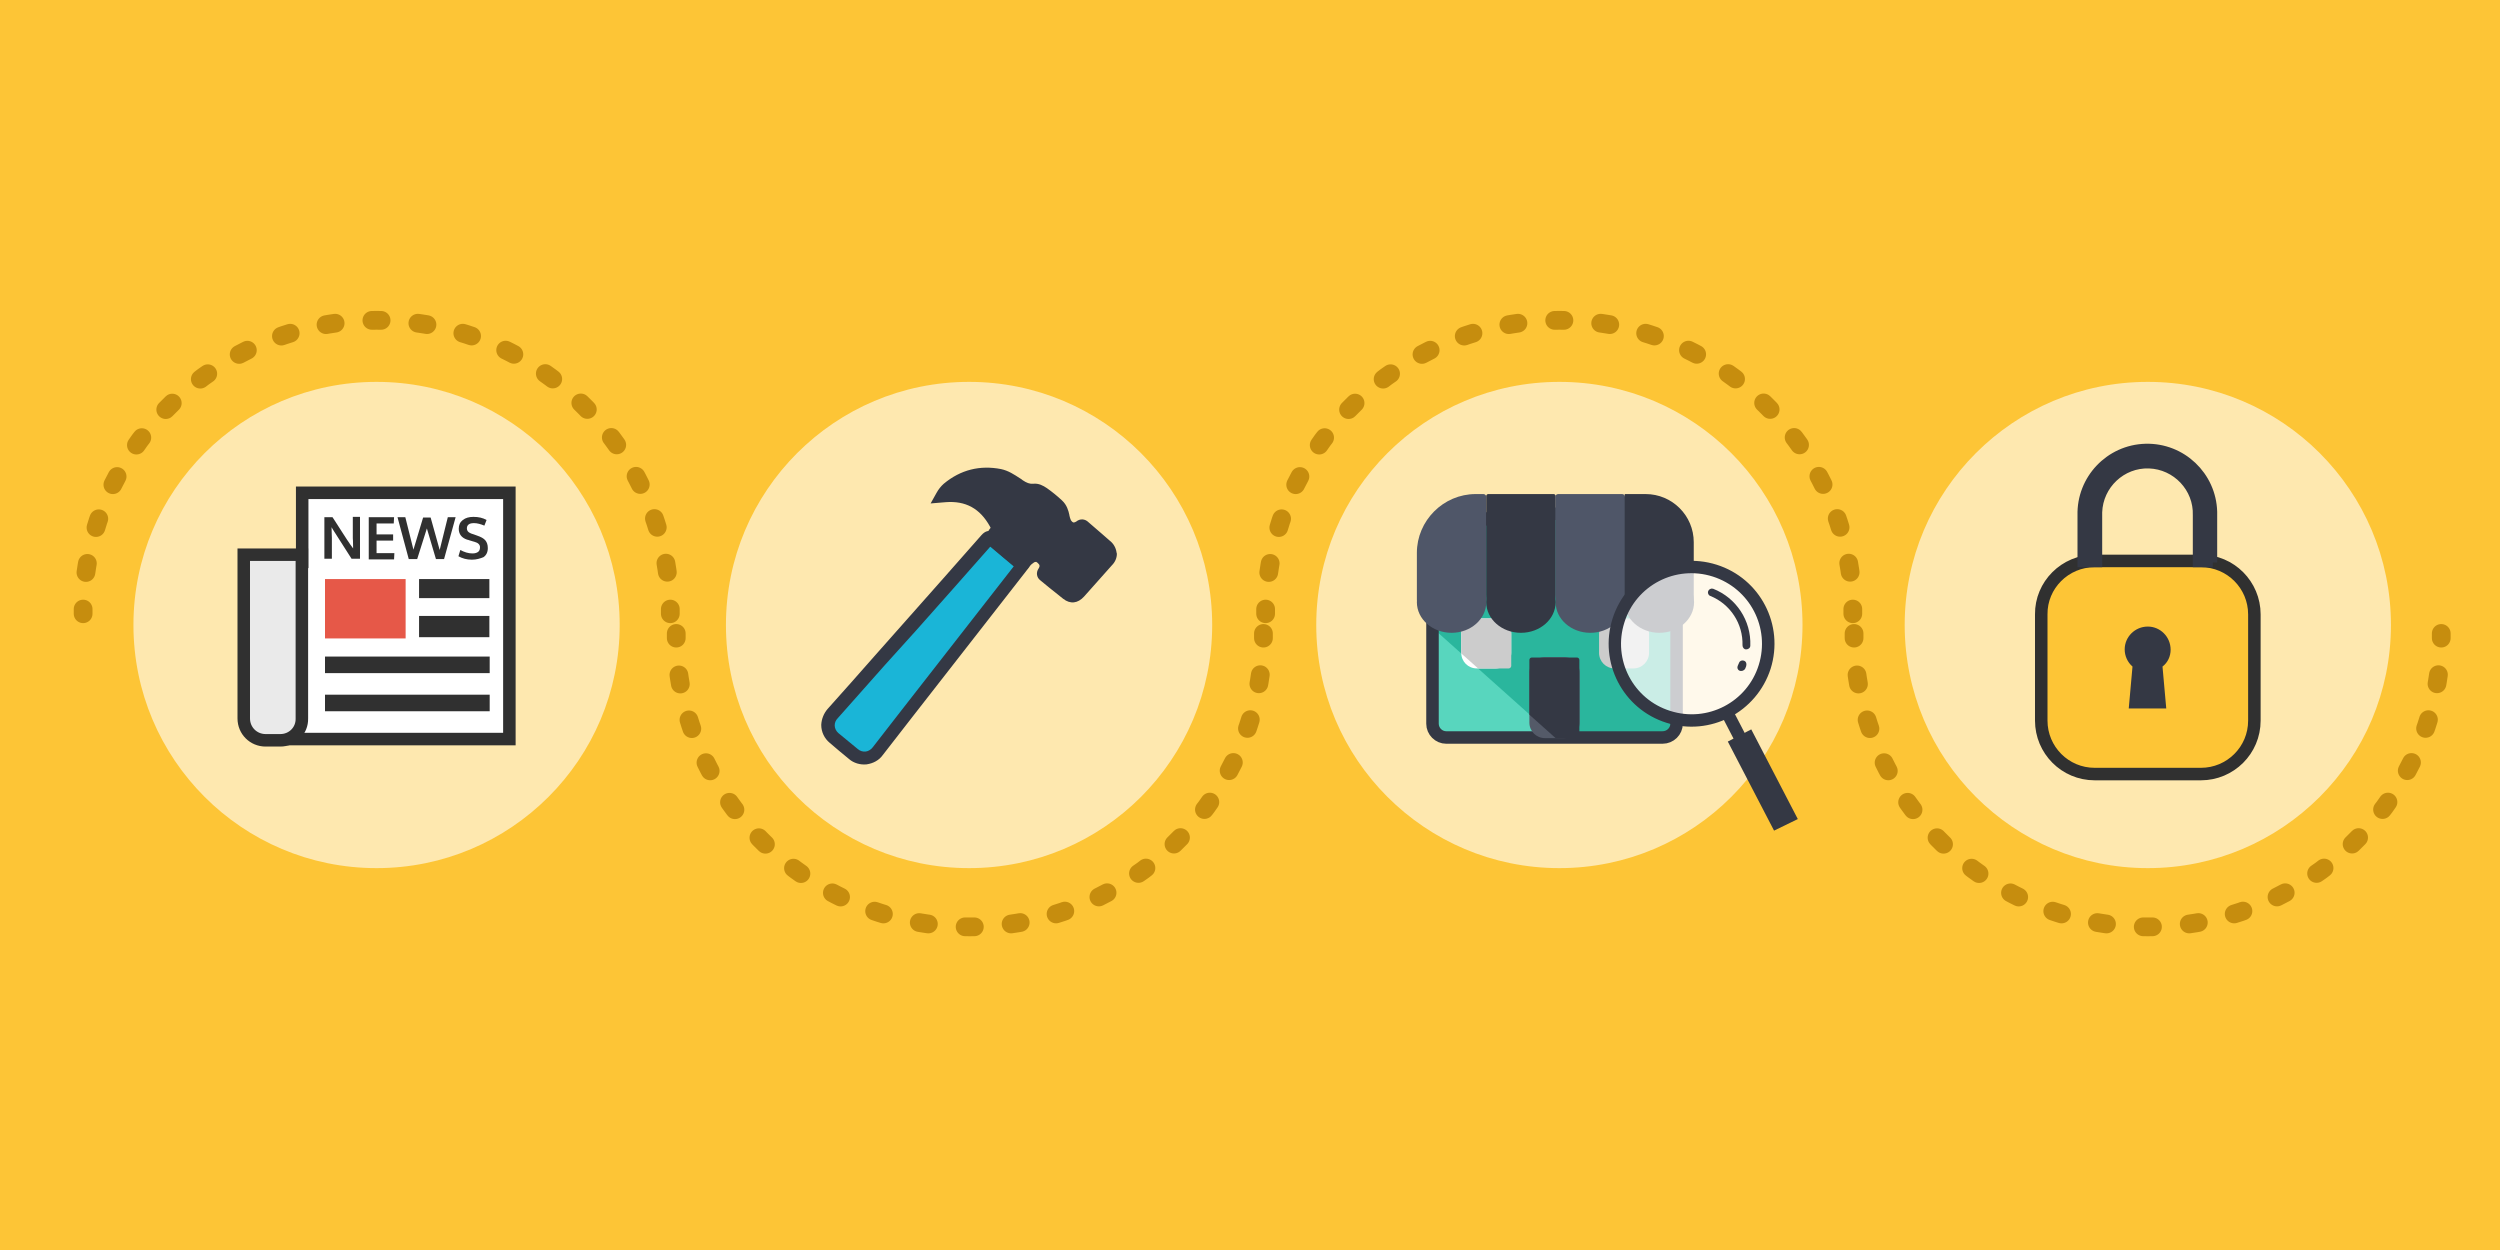 <?xml version="1.0" encoding="utf-8"?>
<!-- Generator: Adobe Illustrator 24.1.2, SVG Export Plug-In . SVG Version: 6.00 Build 0)  -->
<svg version="1.1" id="Layer_1" xmlns="http://www.w3.org/2000/svg" xmlns:xlink="http://www.w3.org/1999/xlink" x="0px" y="0px"
	 viewBox="0 0 800 400" style="enable-background:new 0 0 800 400;" xml:space="preserve">
<style type="text/css">
	.st0{fill:#FDC536;}
	.st1{fill:#FEE8AF;}
	.st2{fill:#FDC536;stroke:#303030;stroke-width:4;stroke-miterlimit:10;}
	.st3{fill:#343844;stroke:#343844;stroke-width:3;stroke-miterlimit:10;}
	.st4{fill:#343844;}
	.st5{fill:#FFFFFF;stroke:#303030;stroke-width:4;stroke-miterlimit:10;}
	.st6{fill:#EAEAEA;stroke:#303030;stroke-width:4;stroke-miterlimit:10;}
	.st7{fill:#303030;}
	.st8{fill:#E65848;}
	.st9{fill:#1AB5D7;}
	.st10{fill:#58D6BE;stroke:#343844;stroke-miterlimit:10;}
	.st11{fill:#2AB69D;}
	.st12{fill:none;stroke:#343844;stroke-width:4;stroke-miterlimit:10;}
	.st13{fill:#CCCCCC;}
	.st14{fill:#FFFFFF;}
	.st15{fill:#4F5668;}
	.st16{fill:#545A68;}
	.st17{opacity:0.75;}
	.st18{fill:none;stroke:#C68D0E;stroke-width:6;stroke-linecap:round;stroke-linejoin:round;}
	.st19{fill:none;stroke:#C68D0E;stroke-width:6;stroke-linecap:round;stroke-linejoin:round;stroke-dasharray:2.951,11.804;}
</style>
<rect class="st0" width="800" height="400"/>
<circle class="st1" cx="120.5" cy="200" r="77.8"/>
<circle class="st1" cx="310.1" cy="200" r="77.8"/>
<circle class="st1" cx="499" cy="200" r="77.8"/>
<circle class="st1" cx="687.3" cy="200" r="77.8"/>
<g>
	<path class="st2" d="M670.3,179.5h34c9.5,0,17.1,7.7,17.1,17.1v34c0,9.5-7.7,17.1-17.1,17.1h-34c-9.5,0-17.1-7.7-17.1-17.1v-34
		C653.1,187.2,660.8,179.5,670.3,179.5z"/>
	<path class="st3" d="M708.1,180h-4.9v-15.1c0.3-8.8-6.7-16.2-15.5-16.5c-8.8-0.3-16.2,6.7-16.5,15.5c0,0.3,0,0.7,0,1V180h-4.9
		v-15.1c-0.3-11.5,8.8-21.1,20.3-21.4c11.5-0.3,21.1,8.8,21.4,20.3c0,0.4,0,0.8,0,1.1V180z"/>
	<path class="st4" d="M694.6,207.9c0-4.1-3.3-7.4-7.3-7.4c-4.1,0-7.4,3.3-7.4,7.3c0,2.1,0.9,4.1,2.5,5.5l-1.2,13.4h12l-1.2-13.4
		C693.7,212,694.6,210,694.6,207.9z"/>
</g>
<g>
	<path class="st5" d="M163,236.5H92c-2.6,0-11.3-2.1-11.3-4.6v-45.2l16-6.3v-22.7H163V236.5z"/>
	<path class="st6" d="M89.7,236.9H85c-3.9,0-7-3.1-7-7v-52.4h18.6v52.4C96.7,233.8,93.6,236.9,89.7,236.9z"/>
	<g>
		<path class="st7" d="M103.8,178.9v-13.4h2.6c0.5,0.7,1.4,2.2,2.9,4.5c1.5,2.3,2.3,3.6,2.7,4.1c0.1,0.1,0.2,0.4,0.5,0.7
			c0.2,0.3,0.4,0.6,0.5,0.7c0-2.1-0.1-3.2-0.1-3.3v-6.8h2.3v13.4h-2.7l-6-9.4l-0.4-0.7c0,1.6,0.1,2.7,0.1,3.4v6.7H103.8z"/>
		<path class="st7" d="M118,178.9v-13.4h8.1l-0.1,2h-5.5v3.5h5.3v2h-5.3v4h5.7l-0.1,2H118z"/>
		<path class="st7" d="M130.8,178.9l-3.6-13.4h2.5l2.6,10.4l3.1-10.3h2.4l2.9,10.4l2.6-10.5h2.5l-3.7,13.4h-2.6l-2.9-9.8l-3.1,9.8
			H130.8z"/>
		<path class="st7" d="M151,179.1c-1.6,0-3.1-0.4-4.3-1.1l0.6-2c0.6,0.3,1.2,0.6,1.9,0.8s1.3,0.3,2,0.3c0.8,0,1.4-0.2,1.8-0.5
			c0.4-0.3,0.6-0.8,0.6-1.5c0-0.8-0.6-1.4-1.7-1.7c-0.1,0-0.3-0.1-0.7-0.2c-0.4-0.1-0.7-0.2-1-0.3c-0.3-0.1-0.5-0.2-0.7-0.2
			c-1.8-0.6-2.7-1.8-2.7-3.5c0-1.2,0.4-2.1,1.3-2.8c0.9-0.7,2-1,3.4-1c1.6,0,3,0.3,4.2,1l-0.7,1.8c-1.2-0.5-2.3-0.8-3.3-0.8
			c-0.7,0-1.3,0.1-1.7,0.4s-0.6,0.7-0.6,1.3c0,0.7,0.4,1.2,1.1,1.5c0.1,0.1,0.5,0.2,1.1,0.4s0.9,0.3,1.1,0.4
			c1.2,0.4,2.1,0.9,2.6,1.5c0.5,0.6,0.8,1.4,0.8,2.5c0,1.3-0.5,2.3-1.4,2.9C153.7,178.7,152.5,179.1,151,179.1z"/>
	</g>
	<rect x="104" y="185.3" class="st8" width="25.8" height="19"/>
	<rect x="134.1" y="185.3" class="st7" width="22.5" height="6.1"/>
	<rect x="134.1" y="197.1" class="st7" width="22.5" height="6.8"/>
	<rect x="104" y="210.1" class="st7" width="52.7" height="5.3"/>
	<rect x="104" y="222.3" class="st7" width="52.7" height="5.3"/>
</g>
<g>
	<path class="st9" d="M264.9,232c0-1.3,0.6-2.6,1.5-3.6c6.5-7.3,13-14.6,19.4-21.9c10-11.3,20-22.5,29.9-33.8
		c0.7-0.8,1.1-0.9,1.9-0.2c2.9,2.5,5.9,5,8.9,7.4c0.6,0.5,0.6,0.8,0.1,1.4c-15.3,19.6-30.6,39.3-45.9,58.9c-2,2.6-5.2,3-7.8,0.9
		c-2.1-1.7-4.1-3.4-6.2-5.1C265.7,235.1,265,233.6,264.9,232z"/>
	<path class="st4" d="M329.2,180.7c0,0.7-0.3,1.4-0.8,2c-12.2,15.6-24.3,31.2-36.5,46.8l-9.4,12.1c-1.2,1.7-3.1,2.7-5.2,3
		c-2,0.2-4.1-0.4-5.6-1.7c-2.1-1.7-4.1-3.4-6.2-5.2c-1.7-1.4-2.7-3.5-2.7-5.7v-0.1c0.1-1.8,0.8-3.6,2-5c5-5.6,10-11.2,14.9-16.8
		l10.1-11.4c8-9,16.2-18.3,24.3-27.5c2-2.2,3.9-1.2,4.8-0.4c3,2.6,6,5.1,8.9,7.4C328.7,178.9,329.2,179.8,329.2,180.7z M267.1,232.1
		c0,1,0.5,1.9,1.2,2.5c2.1,1.7,4.1,3.4,6.2,5.1c0.7,0.6,1.6,0.9,2.5,0.8c0.9-0.1,1.8-0.7,2.3-1.4l9.4-12.1
		c11.9-15.3,23.9-30.6,35.8-45.9c-2.5-2-5-4.1-7.5-6.3c-7.9,9-16,18.1-23.8,26.9L283,213c-5,5.6-9.9,11.2-14.9,16.8
		C267.5,230.4,267.1,231.2,267.1,232.1L267.1,232.1z"/>
	<path class="st4" d="M301.5,158.7c0.4-0.9,1.1-1.6,1.8-2.3c4.8-4,10.3-5.5,16.5-4.2c2.4,0.5,4.3,2,6.3,3.3c1.5,0.9,2.9,1.6,4.7,1.4
		c1.1-0.1,2.1,0.5,3,1.1c1.6,1.2,3.1,2.4,4.6,3.8c1,0.9,1.4,2.3,1.7,3.6c0.1,0.8,0.4,1.6,0.8,2.3c1.1,1.8,3,2.3,4.7,1.1
		c0.3-0.3,0.8-0.4,1.2,0c0,0,0.1,0.1,0.1,0.1c2.3,2,4.6,3.9,6.9,5.9c1.8,1.5,1.9,3.1,0.4,4.8c-2.9,3.3-5.9,6.7-8.9,9.9
		c-1.3,1.4-2.4,1.6-3.9,0.4c-2.5-1.9-4.9-3.9-7.3-5.8c-0.4-0.3-0.3-0.6-0.1-0.9c0.8-1.3,0.9-2.6,0-3.9c-1.2-1.8-3.1-2-4.8-0.8
		c-0.7,0.5-1.2,1.1-1.7,1.8c-0.3,0.5-0.5,0.6-1,0.2c-2.9-2.5-5.9-4.9-8.8-7.4c-0.4-0.4-0.5-0.6-0.2-1.1c0.3-0.5,0.6-1.2,1.1-1.6
		c0.8-0.9,0.6-1.8,0.1-2.8c-3.5-6.4-8.9-9.5-16.2-8.9C302.2,158.6,302,158.6,301.5,158.7z"/>
	<path class="st4" d="M357.4,177.2c0,1.4-0.6,2.7-1.6,3.7c-2.6,3-5.5,6.1-8.9,10c-2,2.2-4.4,2.5-6.7,0.7c-1.5-1.2-3-2.4-4.5-3.6
		c-0.9-0.8-1.9-1.5-2.8-2.3c-1.2-0.9-1.4-2.5-0.6-3.7c0,0,0,0,0,0c0.6-0.9,0.3-1.3,0.1-1.5c-0.2-0.3-0.5-0.5-0.8-0.7
		c-0.4,0-0.7,0.1-1,0.4c-0.5,0.3-0.9,0.7-1.2,1.2c-0.4,0.7-1.1,1.2-1.9,1.3c-0.8,0.1-1.6-0.2-2.2-0.7c-2.6-2.2-5.5-4.6-8.8-7.4
		c-1.2-0.9-1.5-2.6-0.7-3.8c0-0.1,0.1-0.1,0.1-0.2c0.1-0.1,0.2-0.3,0.3-0.5c0.2-0.4,0.5-0.9,0.8-1.2l0,0c-0.1-0.1-0.1-0.3-0.2-0.4
		c-3.2-5.8-7.8-8.3-14.2-7.8l-4.8,0.4l1.9-3.4c0.6-1.1,1.4-2.1,2.3-2.9c5.4-4.5,11.6-6,18.3-4.7c2.4,0.5,4.3,1.8,6,2.9
		c0.3,0.2,0.7,0.4,1,0.7c1.2,0.8,2.2,1.2,3.3,1.1c1.8-0.2,3.2,0.6,4.4,1.4c1.7,1.2,3.3,2.5,4.8,3.9l0.1,0.1c1.5,1.4,2,3.2,2.3,4.6
		v0.1c0.1,0.6,0.3,1.1,0.5,1.6c0.2,0.3,0.5,0.6,0.8,0.7c0.3,0,0.6-0.1,0.9-0.3c1.2-1,2.8-0.9,3.9,0.2c1.5,1.3,2.9,2.5,4.4,3.8
		c0.8,0.7,1.6,1.4,2.4,2.1c1.2,0.9,2,2.3,2.2,3.8L357.4,177.2z M343.2,188.5c0.2-0.1,0.4-0.3,0.5-0.5c3.5-3.8,6.3-7,8.9-9.9
		c0.4-0.4,0.5-0.8,0.5-0.9s-0.2-0.5-0.7-0.9l-2.4-2.1c-1.3-1.1-2.6-2.2-3.9-3.3c-1,0.6-2.2,0.8-3.4,0.5c-1.5-0.3-2.8-1.3-3.6-2.6
		c-0.5-0.9-0.9-1.9-1-2.9v-0.1c-0.3-1.2-0.5-2-1-2.5l-0.1-0.1c-1.3-1.3-2.8-2.5-4.3-3.6c-0.5-0.4-1-0.7-1.6-0.7
		c-2.5,0.2-4.4-0.8-6-1.8c-0.4-0.2-0.7-0.5-1.1-0.7c-1.5-1-3-2-4.6-2.3c-4.4-1-9-0.2-12.7,2.3c6,0.7,10.6,4.1,13.8,9.9
		c1.1,1.9,1,3.7-0.3,5.2c-0.1,0.1-0.2,0.3-0.3,0.4c2.5,2.1,4.8,4,6.9,5.7c0.4-0.4,0.8-0.8,1.2-1.1c1.2-0.9,2.7-1.3,4.2-1.1
		c1.5,0.3,2.8,1.2,3.6,2.4c1.1,1.5,1.3,3.4,0.6,5.1l1.9,1.5c1.4,1.2,2.9,2.4,4.4,3.5C342.9,188.3,343,188.4,343.2,188.5z"/>
</g>
<g>
	<path class="st10" d="M532,236h-69.2c-2.4,0-4.4-2-4.4-4.4v-40.8c0-14.5,11.9-26.4,26.4-26.4h25.3c14.5,0,26.4,11.9,26.4,26.4v40.8
		C536.5,234,534.5,236,532,236z"/>
	<path class="st11" d="M532.1,236h-34.4l-39.4-35.2v-32.1c0-2.4,1.9-4.3,4.3-4.3h69.4c2.4,0,4.3,1.9,4.3,4.3v63
		C536.5,234.1,534.5,236,532.1,236z"/>
	<path class="st12" d="M532,236h-69.2c-2.4,0-4.4-2-4.4-4.4v-40.8c0-14.5,11.9-26.4,26.4-26.4h25.3c14.5,0,26.4,11.9,26.4,26.4v40.8
		C536.5,234,534.5,236,532,236z"/>
	<path class="st13" d="M522.7,213.9h-6c-2.8,0-5-2.2-5-5v-6c0-2.8,2.3-5,5-5h6c2.8,0,5,2.2,5,5v6
		C527.7,211.6,525.5,213.9,522.7,213.9z"/>
	<path class="st14" d="M478.6,213.9h-6c-2.8,0-5-2.2-5-5v-6c0-2.8,2.2-5,5-5h6c2.8,0,5,2.2,5,5v6
		C483.6,211.6,481.4,213.9,478.6,213.9z"/>
	<path class="st13" d="M482.8,213.9H473l-5.4-4.8v-10.4c0-0.5,0.4-0.8,0.8-0.8h14.4c0.5,0,0.8,0.4,0.8,0.8v14.4
		C483.6,213.5,483.2,213.9,482.8,213.9z"/>
	<path class="st15" d="M472.2,195.3h-15.4c-1.9,0-3.4-1.5-3.4-3.4v-15c0-10.3,8.5-18.8,18.8-18.8h2.5c0.5,0,0.9,0.4,0.9,0.9V192
		C475.6,193.8,474.1,195.3,472.2,195.3z"/>
	<path class="st4" d="M492.8,195.3h-12.2c-2.8,0-5-2.2-5-5v-31.6c0-0.3,0.3-0.6,0.6-0.6h21c0.3,0,0.6,0.3,0.6,0.6v31.6
		C497.8,193.1,495.5,195.3,492.8,195.3z"/>
	<path class="st15" d="M514.9,195.3h-12.2c-2.8,0-5-2.2-5-5V159c0-0.5,0.4-0.9,0.9-0.9h20.5c0.5,0,0.9,0.4,0.9,0.9v31.3
		C519.9,193.1,517.7,195.3,514.9,195.3z"/>
	<path class="st4" d="M537.5,195.3H520c-0.1,0-0.1,0-0.1-0.1v-37c0-0.1,0-0.1,0.1-0.1h6.6c8.5,0,15.4,6.9,15.4,15.4v17.1
		C542.1,193.2,540,195.3,537.5,195.3z"/>
	<ellipse class="st15" cx="464.5" cy="192.7" rx="11.1" ry="9.8"/>
	<ellipse class="st15" cx="508.9" cy="192.7" rx="11.1" ry="9.8"/>
	<ellipse class="st4" cx="486.7" cy="192.7" rx="11.1" ry="9.8"/>
	<ellipse class="st4" cx="531" cy="192.7" rx="11.1" ry="9.8"/>
	<path class="st16" d="M500.5,236.2h-6.1c-2.8,0-5-2.2-5-5v-15.9c0-2.8,2.2-5,5-5h6.1c2.8,0,5,2.2,5,5v15.9
		C505.5,233.9,503.2,236.2,500.5,236.2z"/>
	<path class="st4" d="M504.7,236.2h-6.9l-8.4-7.5v-17.5c0-0.5,0.4-0.8,0.8-0.8h14.4c0.5,0,0.8,0.4,0.8,0.8v24.2
		C505.5,235.8,505.1,236.2,504.7,236.2z"/>
</g>
<g>
	<g class="st17">
		<circle class="st14" cx="541.3" cy="206" r="24.6"/>
	</g>
	<path class="st4" d="M533.3,231.3c-14-4.4-21.7-19.3-17.3-33.3c4.4-14,19.3-21.7,33.3-17.3c14,4.4,21.7,19.3,17.3,33.3
		C562.1,228,547.2,235.7,533.3,231.3z M548.1,184.5c-11.9-3.8-24.6,2.8-28.3,14.7c-3.8,11.9,2.8,24.6,14.7,28.3
		c11.9,3.8,24.6-2.8,28.3-14.7C566.5,200.9,560,188.3,548.1,184.5L548.1,184.5z"/>
	<path class="st4" d="M556.6,214.6L556.6,214.6c-0.6-0.3-0.8-1-0.5-1.6c0.1-0.3,0.3-0.6,0.4-0.9c0.2-0.6,0.9-0.9,1.5-0.7l0,0
		c0.7,0.2,1,0.9,0.8,1.6c0,0,0,0.1,0,0.1c-0.1,0.4-0.3,0.7-0.4,1C558,214.6,557.3,214.9,556.6,214.6
		C556.7,214.6,556.6,214.6,556.6,214.6z"/>
	<path class="st4" d="M557.6,206.5c0.2-6.9-3.9-13.2-10.3-15.8c-0.6-0.2-0.9-0.9-0.7-1.5l0,0c0.2-0.6,0.9-1,1.5-0.8c0,0,0.1,0,0.1,0
		c7.4,2.9,12.2,10.2,11.9,18.2c0,0.7-0.6,1.2-1.3,1.2c0,0-0.1,0-0.1,0l0,0C558.1,207.8,557.6,207.2,557.6,206.5z"/>
	
		<rect x="559.3" y="224.8" transform="matrix(0.888 -0.46 0.46 0.888 -49.577 285.83)" class="st4" width="4" height="39.5"/>
	<polygon class="st4" points="567.7,265.8 552.9,237.3 560.4,233.4 575.3,262.1 	"/>
</g>
<g>
	<g>
		<path class="st18" d="M26.6,196.4c0-0.5,0-1,0-1.5"/>
		<path class="st19" d="M27.5,183.2c6.4-45.6,45.6-80.7,93-80.7c49.4,0,89.9,38.1,93.7,86.5"/>
		<path class="st18" d="M214.5,194.9c0,0.5,0,1,0,1.5"/>
	</g>
</g>
<g>
	<g>
		<path class="st18" d="M405,196.4c0-0.5,0-1,0-1.5"/>
		<path class="st19" d="M406,183.2c6.4-45.6,45.6-80.7,93-80.7c49.4,0,89.9,38.1,93.7,86.5"/>
		<path class="st18" d="M592.9,194.9c0,0.5,0,1,0,1.5"/>
	</g>
</g>
<g>
	<g>
		<path class="st18" d="M404.3,202.7c0,0.5,0,1,0,1.5"/>
		<path class="st19" d="M403.3,215.9c-6.4,45.6-45.6,80.7-93,80.7c-49.4,0-89.9-38.1-93.7-86.5"/>
		<path class="st18" d="M216.4,204.2c0-0.5,0-1,0-1.5"/>
	</g>
</g>
<g>
	<g>
		<path class="st18" d="M781.2,202.7c0,0.5,0,1,0,1.5"/>
		<path class="st19" d="M780.3,215.9c-6.4,45.6-45.6,80.7-93,80.7c-49.4,0-89.9-38.1-93.7-86.5"/>
		<path class="st18" d="M593.3,204.2c0-0.5,0-1,0-1.5"/>
	</g>
</g>
</svg>
